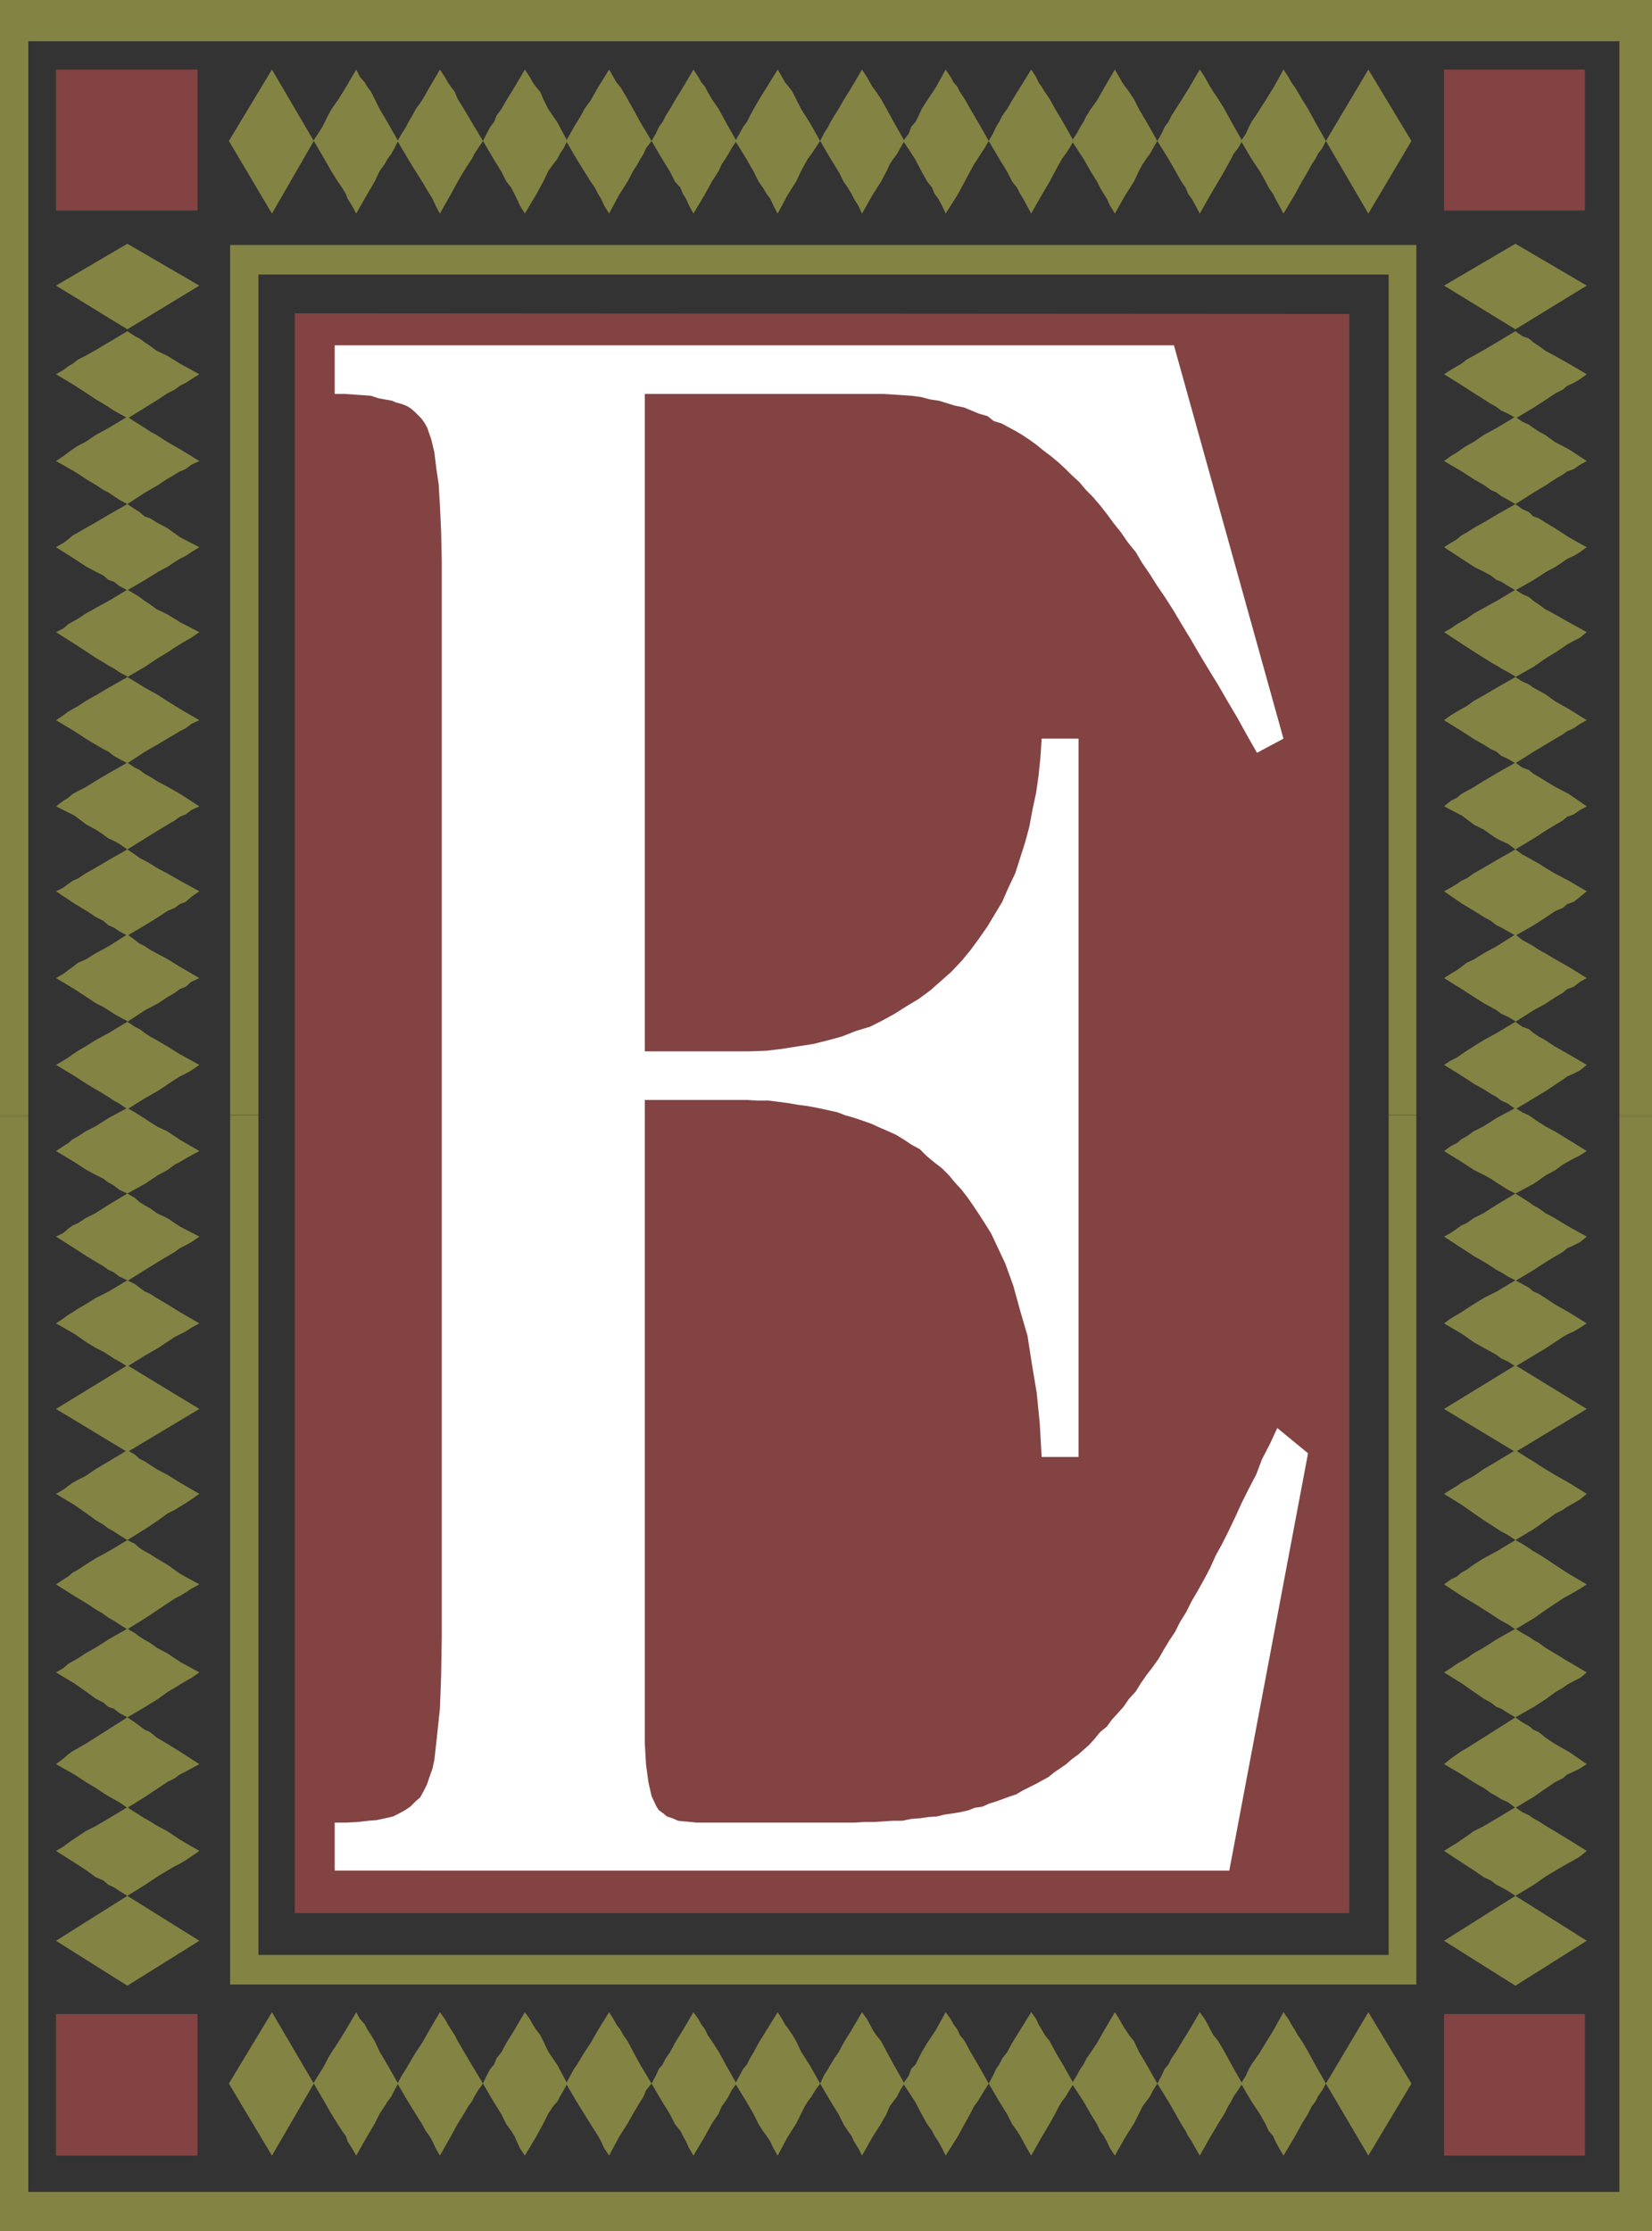<?xml version="1.0" encoding="UTF-8" standalone="no"?>
<svg
   version="1.0"
   width="114.787mm"
   height="154.984mm"
   id="svg82"
   sodipodi:docname="Earth E.wmf"
   xmlns:inkscape="http://www.inkscape.org/namespaces/inkscape"
   xmlns:sodipodi="http://sodipodi.sourceforge.net/DTD/sodipodi-0.dtd"
   xmlns="http://www.w3.org/2000/svg"
   xmlns:svg="http://www.w3.org/2000/svg">
  <rect width="100%" height="100%" fill="#333333" stroke="none"/>
  <sodipodi:namedview
     id="namedview82"
     pagecolor="#ffffff"
     bordercolor="#000000"
     borderopacity="0.25"
     inkscape:showpageshadow="2"
     inkscape:pageopacity="0.0"
     inkscape:pagecheckerboard="0"
     inkscape:deskcolor="#d1d1d1"
     inkscape:document-units="mm" />
  <defs
     id="defs1">
    <pattern
       id="WMFhbasepattern"
       patternUnits="userSpaceOnUse"
       width="6"
       height="6"
       x="0"
       y="0" />
  </defs>
  <path
     style="fill:#834343;fill-opacity:1;fill-rule:evenodd;stroke:none"
     d="M 77.397,82.25 354.344,82.411 V 502.225 H 77.397 v -419.814 0 z"
     id="path1" />
  <path
     style="fill:#838344;fill-opacity:1;fill-rule:evenodd;stroke:none"
     d="M 0,292.803 V 0 h 433.841 v 292.803 h -8.564 V 10.827 H 7.433 V 292.803 Z"
     id="path2" />
  <path
     style="fill:#838344;fill-opacity:1;fill-rule:evenodd;stroke:none"
     d="m 0,293.126 v -0.323 h 7.433 v 0.323 z"
     id="path3" />
  <path
     style="fill:#838344;fill-opacity:1;fill-rule:evenodd;stroke:none"
     d="m 425.277,293.126 v -0.323 h 8.564 v 0.323 z"
     id="path4" />
  <path
     style="fill:#838344;fill-opacity:1;fill-rule:evenodd;stroke:none"
     d="M 0,293.126 V 585.768 H 433.841 V 293.126 h -8.564 V 575.426 H 7.433 V 293.126 Z"
     id="path5" />
  <path
     style="fill:#838344;fill-opacity:1;fill-rule:evenodd;stroke:none"
     d="M 60.431,292.642 V 64.313 H 371.956 V 292.642 h -7.271 V 72.07 H 67.863 V 292.642 h -7.433 z"
     id="path6" />
  <path
     style="fill:#838344;fill-opacity:1;fill-rule:evenodd;stroke:none"
     d="m 60.431,292.803 v -0.162 h 7.433 v 0.162 h -7.433 z"
     id="path7" />
  <path
     style="fill:#838344;fill-opacity:1;fill-rule:evenodd;stroke:none"
     d="m 364.685,292.803 v -0.162 h 7.271 v 0.162 z"
     id="path8" />
  <path
     style="fill:#838344;fill-opacity:1;fill-rule:evenodd;stroke:none"
     d="M 60.431,292.803 V 520.97 H 371.956 V 292.803 h -7.271 V 513.213 H 67.863 V 292.803 h -7.433 z"
     id="path9" />
  <path
     style="fill:#ffffff;fill-opacity:1;fill-rule:evenodd;stroke:none"
     d="m 116.014,156.743 v -9.049 l -0.162,-8.08 -0.323,-6.948 -0.323,-5.494 -0.646,-4.363 -0.485,-4.04 -0.808,-3.393 -1.131,-3.232 -0.646,-1.131 -0.808,-1.131 -1.131,-1.131 -0.646,-0.646 -1.131,-0.97 -1.131,-0.646 -1.293,-0.485 -1.293,-0.323 -1.131,-0.485 -1.777,-0.323 -1.777,-0.323 -1.939,-0.646 -2.101,-0.162 -2.424,-0.162 -2.424,-0.162 H 87.899 V 90.653 H 308.294 l 28.761,103.257 -6.948,3.717 -2.585,-4.525 -2.585,-4.686 -2.585,-4.363 -2.424,-4.201 -2.585,-4.201 -2.424,-4.04 -2.262,-3.878 -2.262,-3.717 -2.101,-3.555 -2.262,-3.555 -2.101,-3.07 -1.939,-3.07 -2.101,-3.07 -1.616,-2.747 -2.101,-2.585 -1.777,-2.585 -1.939,-2.424 -1.777,-2.424 -1.777,-2.262 -1.939,-2.262 -1.777,-1.778 -1.777,-2.101 -1.939,-1.778 -1.616,-1.616 -1.939,-1.778 -1.939,-1.616 -1.939,-1.454 -1.777,-1.454 -1.777,-1.293 -1.939,-1.293 -1.616,-0.97 -2.101,-1.131 -1.777,-0.97 -2.101,-0.646 -1.616,-1.293 -2.262,-0.646 -1.939,-0.808 -1.939,-0.808 -2.424,-0.485 -2.101,-0.646 -2.101,-0.646 -2.262,-0.323 -2.424,-0.646 -2.424,-0.323 -2.262,-0.162 -2.585,-0.162 -2.585,-0.162 H 229.766 169.335 v 172.579 h 23.106 4.524 l 4.363,-0.162 4.039,-0.485 4.039,-0.646 4.201,-0.646 3.878,-0.97 3.555,-0.97 3.716,-1.454 3.716,-1.131 3.232,-1.616 3.232,-1.778 3.07,-1.939 3.232,-1.939 3.07,-2.262 2.747,-2.424 2.747,-2.424 2.747,-2.909 2.262,-2.747 2.262,-3.07 2.262,-3.232 1.939,-3.232 1.939,-3.232 1.616,-3.717 1.777,-3.717 1.293,-4.04 1.293,-4.04 1.131,-4.201 0.808,-4.363 0.969,-4.525 0.646,-4.525 0.485,-4.686 0.323,-5.009 h 9.695 v 188.577 h -9.695 l -0.485,-8.726 -0.808,-8.08 -1.293,-7.756 -1.131,-7.272 -1.939,-6.625 -1.777,-6.464 -2.101,-5.817 -2.585,-5.494 -1.131,-2.424 -1.616,-2.585 -1.454,-2.262 -1.616,-2.424 -1.454,-2.101 -1.616,-2.101 -1.777,-1.939 -1.616,-1.939 -1.777,-1.778 -2.101,-1.616 -1.939,-1.616 -1.777,-1.778 -2.101,-1.131 -1.939,-1.293 -2.101,-1.293 -2.101,-0.97 -2.262,-0.97 -2.101,-0.97 -2.262,-0.808 -2.424,-0.808 -2.262,-0.646 -2.101,-0.808 -2.908,-0.646 -2.262,-0.485 -2.585,-0.485 -2.424,-0.323 -2.908,-0.485 -2.424,-0.323 -2.585,-0.323 h -2.908 l -2.747,-0.162 h -2.747 -24.075 v 168.863 l 0.323,5.656 0.646,4.686 0.808,3.555 1.293,2.747 0.646,0.97 1.131,0.808 0.969,0.808 1.454,0.485 1.454,0.646 1.454,0.162 1.939,0.162 1.454,0.162 h 39.102 2.585 l 2.424,-0.162 h 2.747 l 2.262,-0.162 2.585,-0.162 h 2.424 l 2.262,-0.485 2.262,-0.162 2.262,-0.323 2.262,-0.162 1.939,-0.485 2.262,-0.323 1.939,-0.323 2.101,-0.485 1.616,-0.646 2.101,-0.323 1.777,-0.808 1.616,-0.485 1.777,-0.646 1.777,-0.646 1.939,-0.646 1.616,-0.97 1.616,-0.808 1.939,-0.97 1.454,-0.808 1.777,-0.97 1.616,-1.293 1.454,-0.97 1.616,-1.131 1.454,-1.293 1.777,-1.293 1.454,-1.293 1.293,-1.131 1.454,-1.616 1.454,-1.778 1.777,-1.454 1.293,-1.778 1.616,-1.778 1.454,-1.616 1.454,-2.101 1.777,-1.939 1.293,-2.101 1.454,-2.101 1.616,-2.101 1.616,-2.262 1.293,-2.262 1.454,-2.424 1.616,-2.424 1.293,-2.585 1.616,-2.585 1.454,-2.909 1.616,-2.747 1.616,-2.909 1.616,-3.07 1.454,-3.232 1.777,-3.232 1.616,-3.232 1.777,-3.717 1.616,-3.555 1.939,-3.878 1.939,-3.717 1.454,-3.878 2.101,-4.04 1.939,-4.201 8.079,6.625 -20.682,109.559 H 87.899 V 478.471 h 3.07 l 3.07,-0.162 2.747,-0.323 2.101,-0.162 2.262,-0.485 2.101,-0.485 1.616,-0.808 1.454,-0.808 1.454,-0.97 1.293,-1.293 1.293,-1.131 0.969,-1.778 0.808,-1.616 0.646,-1.939 0.808,-2.262 0.485,-2.262 0.646,-5.817 0.808,-7.595 0.323,-8.726 0.162,-10.503 z"
     id="path10" />
  <path
     style="fill:#838344;fill-opacity:1;fill-rule:evenodd;stroke:none"
     d="M 60.108,37.004 71.418,18.26 82.406,37.004 71.418,56.072 60.108,37.004 Z"
     id="path11" />
  <path
     style="fill:#838344;fill-opacity:1;fill-rule:evenodd;stroke:none"
     d="m 82.244,37.004 1.293,-1.939 1.131,-1.778 0.646,-1.293 0.808,-1.616 0.969,-1.778 1.616,-2.262 2.101,-3.393 2.747,-4.686 0.969,1.939 1.293,1.454 0.646,1.131 0.969,1.293 0.969,1.939 1.293,2.585 2.101,3.555 2.747,4.848 -0.969,1.939 -0.808,1.454 -0.969,1.293 -0.808,1.454 -1.293,1.778 -1.293,2.747 -2.101,3.555 -2.747,4.848 -1.131,-2.101 -1.131,-1.778 -0.485,-1.293 -0.969,-1.616 -1.131,-1.616 -1.616,-2.585 -1.939,-3.393 -2.747,-4.686 v 0 z"
     id="path12" />
  <path
     style="fill:#838344;fill-opacity:1;fill-rule:evenodd;stroke:none"
     d="m 104.38,37.004 1.131,-1.939 1.131,-1.778 0.646,-1.293 0.969,-1.616 0.969,-1.778 1.616,-2.262 1.939,-3.393 2.747,-4.686 1.293,1.939 0.808,1.454 0.808,1.131 0.969,1.293 0.808,1.939 1.616,2.585 2.101,3.555 2.908,4.848 -1.293,1.939 -0.969,1.454 -0.646,1.293 -0.969,1.454 -1.131,1.778 -1.616,2.747 -1.939,3.555 -2.747,4.848 -1.131,-2.101 -0.808,-1.778 -0.808,-1.293 -0.969,-1.616 -0.969,-1.616 -1.616,-2.585 -2.101,-3.393 -2.747,-4.686 z"
     id="path13" />
  <path
     style="fill:#838344;fill-opacity:1;fill-rule:evenodd;stroke:none"
     d="m 126.84,37.004 0.969,-1.939 0.969,-1.778 0.969,-1.293 0.646,-1.616 1.293,-1.778 1.293,-2.262 2.101,-3.393 2.747,-4.686 1.293,1.939 0.808,1.454 0.808,1.131 1.131,1.293 0.808,1.939 1.293,2.585 2.424,3.555 2.585,4.848 -0.969,1.939 -0.969,1.454 -0.646,1.293 -1.131,1.454 -1.293,1.778 -1.293,2.747 -1.939,3.555 -2.908,4.848 -1.293,-2.101 -0.808,-1.778 -0.646,-1.293 -0.808,-1.616 -1.293,-1.616 -1.293,-2.585 -2.101,-3.393 z"
     id="path14" />
  <path
     style="fill:#838344;fill-opacity:1;fill-rule:evenodd;stroke:none"
     d="m 148.653,37.004 1.131,-1.939 0.969,-1.778 0.808,-1.293 0.969,-1.616 0.969,-1.778 1.616,-2.262 1.939,-3.393 2.908,-4.686 1.131,1.939 0.808,1.454 0.969,1.131 0.808,1.293 1.131,1.939 1.454,2.585 1.939,3.555 2.908,4.848 -1.454,1.939 -0.646,1.454 -0.808,1.293 -0.808,1.454 -1.131,1.778 -1.454,2.747 -2.262,3.555 -2.585,4.848 -1.293,-2.101 -0.808,-1.778 -0.808,-1.293 -0.808,-1.616 -1.131,-1.616 -1.616,-2.585 -2.101,-3.393 -2.747,-4.686 z"
     id="path15" />
  <path
     style="fill:#838344;fill-opacity:1;fill-rule:evenodd;stroke:none"
     d="m 171.113,37.004 1.131,-1.939 0.808,-1.778 0.969,-1.293 0.808,-1.616 1.131,-1.778 1.293,-2.262 2.101,-3.393 2.747,-4.686 1.293,1.939 0.808,1.454 0.969,1.131 0.646,1.293 1.131,1.939 1.777,2.585 1.939,3.555 2.747,4.848 -1.293,1.939 -0.808,1.454 -0.808,1.293 -0.969,1.454 -0.808,1.778 -1.777,2.747 -1.939,3.555 -2.908,4.848 -1.131,-2.101 -0.808,-1.778 -0.808,-1.293 -0.646,-1.616 -1.454,-1.616 -1.293,-2.585 -2.101,-3.393 z"
     id="path16" />
  <path
     style="fill:#838344;fill-opacity:1;fill-rule:evenodd;stroke:none"
     d="m 193.087,37.004 1.131,-1.939 0.969,-1.778 0.969,-1.293 0.808,-1.616 0.969,-1.778 1.293,-2.262 2.101,-3.393 2.908,-4.686 1.131,1.939 0.808,1.454 0.969,1.131 0.969,1.293 0.969,1.939 1.293,2.585 2.262,3.555 2.747,4.848 -1.293,1.939 -0.969,1.454 -0.969,1.293 -0.808,1.454 -0.969,1.778 -1.293,2.747 -2.262,3.555 -2.585,4.848 -1.131,-2.101 -0.808,-1.778 -0.969,-1.293 -0.969,-1.616 -1.131,-1.616 -1.293,-2.585 -1.939,-3.393 z"
     id="path17" />
  <path
     style="fill:#838344;fill-opacity:1;fill-rule:evenodd;stroke:none"
     d="m 215.385,37.004 0.969,-1.939 1.131,-1.778 0.646,-1.293 0.969,-1.616 1.131,-1.778 1.293,-2.262 2.101,-3.393 2.747,-4.686 1.293,1.939 0.808,1.454 0.646,1.131 0.969,1.293 1.293,1.939 1.454,2.585 1.939,3.555 2.747,4.848 -1.131,1.939 -0.808,1.454 -0.969,1.293 -0.969,1.454 -0.808,1.778 -1.454,2.747 -2.262,3.555 -2.747,4.848 -0.969,-2.101 -1.131,-1.778 -0.646,-1.293 -0.969,-1.616 -1.131,-1.616 -1.293,-2.585 -2.101,-3.393 z"
     id="path18" />
  <path
     style="fill:#838344;fill-opacity:1;fill-rule:evenodd;stroke:none"
     d="m 237.199,37.004 1.454,-1.939 0.646,-1.778 1.131,-1.293 0.808,-1.616 0.808,-1.778 1.454,-2.262 2.262,-3.393 2.585,-4.686 1.293,1.939 0.808,1.454 0.969,1.131 0.646,1.293 1.293,1.939 1.454,2.585 2.101,3.555 2.747,4.848 -1.131,1.939 -0.969,1.454 -0.808,1.293 -0.969,1.454 -0.969,1.778 -1.454,2.747 -1.939,3.555 -3.07,4.848 -0.969,-2.101 -0.969,-1.778 -0.969,-1.293 -0.646,-1.616 -1.293,-1.616 -1.454,-2.585 -1.777,-3.393 z"
     id="path19" />
  <path
     style="fill:#838344;fill-opacity:1;fill-rule:evenodd;stroke:none"
     d="m 259.658,37.004 1.131,-1.939 0.808,-1.778 0.808,-1.293 0.808,-1.616 1.293,-1.778 1.293,-2.262 2.101,-3.393 2.908,-4.686 1.293,1.939 0.646,1.454 0.808,1.131 0.808,1.293 1.293,1.939 1.454,2.585 2.101,3.555 2.747,4.848 -1.131,1.939 -0.969,1.454 -0.969,1.293 -0.808,1.454 -0.969,1.778 -1.454,2.747 -2.101,3.555 -2.747,4.848 -1.131,-2.101 -0.969,-1.778 -0.808,-1.293 -0.808,-1.616 -1.293,-1.616 -1.293,-2.585 -2.101,-3.393 z"
     id="path20" />
  <path
     style="fill:#838344;fill-opacity:1;fill-rule:evenodd;stroke:none"
     d="m 281.471,37.004 1.293,-1.939 0.969,-1.778 0.808,-1.293 0.808,-1.616 1.131,-1.778 1.616,-2.262 1.939,-3.393 2.747,-4.686 1.131,1.939 0.808,1.454 0.808,1.131 0.969,1.293 1.293,1.939 1.293,2.585 2.101,3.555 2.747,4.848 -1.131,1.939 -0.808,1.454 -0.969,1.293 -0.969,1.454 -0.969,1.778 -1.293,2.747 -2.262,3.555 -2.747,4.848 -1.293,-2.101 -0.808,-1.778 -0.808,-1.293 -0.969,-1.616 -0.808,-1.616 -1.616,-2.585 -1.939,-3.393 z"
     id="path21" />
  <path
     style="fill:#838344;fill-opacity:1;fill-rule:evenodd;stroke:none"
     d="m 303.931,37.004 1.131,-1.939 0.808,-1.778 0.969,-1.293 0.808,-1.616 1.131,-1.778 1.454,-2.262 2.101,-3.393 2.747,-4.686 1.293,1.939 0.808,1.454 0.646,1.131 0.808,1.293 1.293,1.939 1.616,2.585 1.939,3.555 2.747,4.848 -1.131,1.939 -1.131,1.454 -0.646,1.293 -0.808,1.454 -0.969,1.778 -1.616,2.747 -2.101,3.555 -2.747,4.848 -1.131,-2.101 -0.969,-1.778 -0.969,-1.293 -0.646,-1.616 -1.131,-1.616 -1.454,-2.585 -1.939,-3.393 z"
     id="path22" />
  <path
     style="fill:#838344;fill-opacity:1;fill-rule:evenodd;stroke:none"
     d="m 325.906,37.004 1.293,-1.939 0.808,-1.778 0.646,-1.293 1.131,-1.616 1.131,-1.778 1.454,-2.262 2.101,-3.393 2.585,-4.686 1.293,1.939 0.808,1.454 0.808,1.131 0.808,1.293 1.131,1.939 1.616,2.585 1.939,3.555 2.747,4.848 -0.969,1.939 -1.131,1.454 -0.646,1.293 -0.969,1.454 -0.969,1.778 -1.616,2.747 -1.939,3.555 -2.908,4.848 -1.131,-2.101 -0.969,-1.778 -0.646,-1.293 -1.131,-1.616 -0.808,-1.616 -1.454,-2.585 -2.262,-3.393 z"
     id="path23" />
  <path
     style="fill:#838344;fill-opacity:1;fill-rule:evenodd;stroke:none"
     d="m 348.204,37.004 11.149,-18.745 11.311,18.745 -11.311,19.068 z"
     id="path24" />
  <path
     style="fill:#838344;fill-opacity:1;fill-rule:evenodd;stroke:none"
     d="M 60.108,546.986 71.418,528.241 82.406,546.986 71.418,565.892 60.108,546.986 Z"
     id="path25" />
  <path
     style="fill:#838344;fill-opacity:1;fill-rule:evenodd;stroke:none"
     d="m 82.244,546.986 1.293,-2.101 1.131,-1.778 0.646,-1.131 0.808,-1.616 0.969,-1.616 1.616,-2.424 2.101,-3.393 2.747,-4.686 0.969,1.778 1.293,1.454 0.646,1.293 0.969,1.454 0.969,1.616 1.293,2.747 2.101,3.555 2.747,4.848 -0.969,1.778 -0.808,1.616 -0.969,1.293 -0.808,1.293 -1.293,1.939 -1.293,2.585 -2.101,3.555 -2.747,4.848 -1.131,-1.939 -1.131,-1.778 -0.485,-1.454 -0.969,-1.293 -1.131,-1.778 -1.616,-2.585 -1.939,-3.393 -2.747,-4.686 v 0 z"
     id="path26" />
  <path
     style="fill:#838344;fill-opacity:1;fill-rule:evenodd;stroke:none"
     d="m 104.38,546.986 1.131,-2.101 1.131,-1.778 0.646,-1.131 0.969,-1.616 0.969,-1.616 1.616,-2.424 1.939,-3.393 2.747,-4.686 1.293,1.778 0.808,1.454 0.808,1.293 0.969,1.454 0.808,1.616 1.616,2.747 2.101,3.555 2.908,4.848 -1.293,1.778 -0.969,1.616 -0.646,1.293 -0.969,1.293 -1.131,1.939 -1.616,2.585 -1.939,3.555 -2.747,4.848 -1.131,-1.939 -0.808,-1.778 -0.808,-1.454 -0.969,-1.293 -0.969,-1.778 -1.616,-2.585 -2.101,-3.393 -2.747,-4.686 z"
     id="path27" />
  <path
     style="fill:#838344;fill-opacity:1;fill-rule:evenodd;stroke:none"
     d="m 126.84,546.986 0.969,-2.101 0.969,-1.778 0.969,-1.131 0.646,-1.616 1.293,-1.616 1.293,-2.424 2.101,-3.393 2.747,-4.686 1.293,1.778 0.808,1.454 0.808,1.293 1.131,1.454 0.808,1.616 1.293,2.747 2.424,3.555 2.585,4.848 -0.969,1.778 -0.969,1.616 -0.646,1.293 -1.131,1.293 -1.293,1.939 -1.293,2.585 -1.939,3.555 -2.908,4.848 -1.293,-1.939 -0.808,-1.778 -0.646,-1.454 -0.808,-1.293 -1.293,-1.778 -1.293,-2.585 -2.101,-3.393 z"
     id="path28" />
  <path
     style="fill:#838344;fill-opacity:1;fill-rule:evenodd;stroke:none"
     d="m 148.653,546.986 1.131,-2.101 0.969,-1.778 0.808,-1.131 0.969,-1.616 0.969,-1.616 1.616,-2.424 1.939,-3.393 2.908,-4.686 1.131,1.778 0.808,1.454 0.969,1.293 0.808,1.454 1.131,1.616 1.454,2.747 1.939,3.555 2.908,4.848 -1.454,1.778 -0.646,1.616 -0.808,1.293 -0.808,1.293 -1.131,1.939 -1.454,2.585 -2.262,3.555 -2.585,4.848 -1.293,-1.939 -0.808,-1.778 -0.808,-1.454 -0.808,-1.293 -1.131,-1.778 -1.616,-2.585 -2.101,-3.393 -2.747,-4.686 z"
     id="path29" />
  <path
     style="fill:#838344;fill-opacity:1;fill-rule:evenodd;stroke:none"
     d="m 171.113,546.986 1.131,-2.101 0.808,-1.778 0.969,-1.131 0.808,-1.616 1.131,-1.616 1.293,-2.424 2.101,-3.393 2.747,-4.686 1.293,1.778 0.808,1.454 0.969,1.293 0.646,1.454 1.131,1.616 1.777,2.747 1.939,3.555 2.747,4.848 -1.293,1.778 -0.808,1.616 -0.808,1.293 -0.969,1.293 -0.808,1.939 -1.777,2.585 -1.939,3.555 -2.908,4.848 -1.131,-1.939 -0.808,-1.778 -0.808,-1.454 -0.646,-1.293 -1.454,-1.778 -1.293,-2.585 -2.101,-3.393 z"
     id="path30" />
  <path
     style="fill:#838344;fill-opacity:1;fill-rule:evenodd;stroke:none"
     d="m 193.087,546.986 1.131,-2.101 0.969,-1.778 0.969,-1.131 0.808,-1.616 0.969,-1.616 1.293,-2.424 2.101,-3.393 2.908,-4.686 1.131,1.778 0.808,1.454 0.969,1.293 0.969,1.454 0.969,1.616 1.293,2.747 2.262,3.555 2.747,4.848 -1.293,1.778 -0.969,1.616 -0.969,1.293 -0.808,1.293 -0.969,1.939 -1.293,2.585 -2.262,3.555 -2.585,4.848 -1.131,-1.939 -0.808,-1.778 -0.969,-1.454 -0.969,-1.293 -1.131,-1.778 -1.293,-2.585 -1.939,-3.393 z"
     id="path31" />
  <path
     style="fill:#838344;fill-opacity:1;fill-rule:evenodd;stroke:none"
     d="m 215.385,546.986 0.969,-2.101 1.131,-1.778 0.646,-1.131 0.969,-1.616 1.131,-1.616 1.293,-2.424 2.101,-3.393 2.747,-4.686 1.293,1.778 0.808,1.454 0.646,1.293 0.969,1.454 1.293,1.616 1.454,2.747 1.939,3.555 2.747,4.848 -1.131,1.778 -0.808,1.616 -0.969,1.293 -0.969,1.293 -0.808,1.939 -1.454,2.585 -2.262,3.555 -2.747,4.848 -0.969,-1.939 -1.131,-1.778 -0.646,-1.454 -0.969,-1.293 -1.131,-1.778 -1.293,-2.585 -2.101,-3.393 z"
     id="path32" />
  <path
     style="fill:#838344;fill-opacity:1;fill-rule:evenodd;stroke:none"
     d="m 237.199,546.986 1.454,-2.101 0.646,-1.778 1.131,-1.131 0.808,-1.616 0.808,-1.616 1.454,-2.424 2.262,-3.393 2.585,-4.686 1.293,1.778 0.808,1.454 0.969,1.293 0.646,1.454 1.293,1.616 1.454,2.747 2.101,3.555 2.747,4.848 -1.131,1.778 -0.969,1.616 -0.808,1.293 -0.969,1.293 -0.969,1.939 -1.454,2.585 -1.939,3.555 -3.07,4.848 -0.969,-1.939 -0.969,-1.778 -0.969,-1.454 -0.646,-1.293 -1.293,-1.778 -1.454,-2.585 -1.777,-3.393 z"
     id="path33" />
  <path
     style="fill:#838344;fill-opacity:1;fill-rule:evenodd;stroke:none"
     d="m 259.658,546.986 1.131,-2.101 0.808,-1.778 0.808,-1.131 0.808,-1.616 1.293,-1.616 1.293,-2.424 2.101,-3.393 2.908,-4.686 1.293,1.778 0.646,1.454 0.808,1.293 0.808,1.454 1.293,1.616 1.454,2.747 2.101,3.555 2.747,4.848 -1.131,1.778 -0.969,1.616 -0.969,1.293 -0.808,1.293 -0.969,1.939 -1.454,2.585 -2.101,3.555 -2.747,4.848 -1.131,-1.939 -0.969,-1.778 -0.808,-1.454 -0.808,-1.293 -1.293,-1.778 -1.293,-2.585 -2.101,-3.393 z"
     id="path34" />
  <path
     style="fill:#838344;fill-opacity:1;fill-rule:evenodd;stroke:none"
     d="m 281.471,546.986 1.293,-2.101 0.969,-1.778 0.808,-1.131 0.808,-1.616 1.131,-1.616 1.616,-2.424 1.939,-3.393 2.747,-4.686 1.131,1.778 0.808,1.454 0.808,1.293 0.969,1.454 1.293,1.616 1.293,2.747 2.101,3.555 2.747,4.848 -1.131,1.778 -0.808,1.616 -0.969,1.293 -0.969,1.293 -0.969,1.939 -1.293,2.585 -2.262,3.555 -2.747,4.848 -1.293,-1.939 -0.808,-1.778 -0.808,-1.454 -0.969,-1.293 -0.808,-1.778 -1.616,-2.585 -1.939,-3.393 z"
     id="path35" />
  <path
     style="fill:#838344;fill-opacity:1;fill-rule:evenodd;stroke:none"
     d="m 303.931,546.986 1.131,-2.101 0.808,-1.778 0.969,-1.131 0.808,-1.616 1.131,-1.616 1.454,-2.424 2.101,-3.393 2.747,-4.686 1.293,1.778 0.808,1.454 0.646,1.293 0.808,1.454 1.293,1.616 1.616,2.747 1.939,3.555 2.747,4.848 -1.131,1.778 -1.131,1.616 -0.646,1.293 -0.808,1.293 -0.969,1.939 -1.616,2.585 -2.101,3.555 -2.747,4.848 -1.131,-1.939 -0.969,-1.778 -0.969,-1.454 -0.646,-1.293 -1.131,-1.778 -1.454,-2.585 -1.939,-3.393 z"
     id="path36" />
  <path
     style="fill:#838344;fill-opacity:1;fill-rule:evenodd;stroke:none"
     d="m 325.906,546.986 1.293,-2.101 0.808,-1.778 0.646,-1.131 1.131,-1.616 1.131,-1.616 1.454,-2.424 2.101,-3.393 2.585,-4.686 1.293,1.778 0.808,1.454 0.808,1.293 0.808,1.454 1.131,1.616 1.616,2.747 1.939,3.555 2.747,4.848 -0.969,1.778 -1.131,1.616 -0.646,1.293 -0.969,1.293 -0.969,1.939 -1.616,2.585 -1.939,3.555 -2.908,4.848 -1.131,-1.939 -0.969,-1.778 -0.646,-1.454 -1.131,-1.293 -0.808,-1.778 -1.454,-2.585 -2.262,-3.393 z"
     id="path37" />
  <path
     style="fill:#838344;fill-opacity:1;fill-rule:evenodd;stroke:none"
     d="m 348.204,546.986 11.149,-18.745 11.311,18.745 -11.311,18.906 z"
     id="path38" />
  <path
     style="fill:#838344;fill-opacity:1;fill-rule:evenodd;stroke:none"
     d="M 33.447,521.293 14.704,509.497 33.447,497.701 52.352,509.497 Z"
     id="path39" />
  <path
     style="fill:#838344;fill-opacity:1;fill-rule:evenodd;stroke:none"
     d="m 33.447,497.701 -2.101,-1.293 -1.454,-0.97 -1.454,-0.646 -1.293,-1.131 -1.939,-0.808 -2.424,-1.778 -3.232,-2.101 -4.847,-3.07 1.939,-1.131 1.293,-0.97 1.131,-0.808 1.454,-0.97 1.939,-1.293 2.585,-1.293 3.555,-2.101 4.847,-2.909 1.939,1.293 1.293,0.808 1.293,0.808 1.454,0.808 1.777,1.131 2.747,1.454 3.393,2.262 5.009,2.909 -2.101,1.454 -1.454,0.97 -1.616,0.97 -1.293,0.646 -1.939,1.131 -2.424,1.454 -3.393,2.262 -4.686,2.909 z"
     id="path40" />
  <path
     style="fill:#838344;fill-opacity:1;fill-rule:evenodd;stroke:none"
     d="m 33.447,474.593 -2.101,-1.454 -1.454,-0.808 -1.454,-0.808 -1.293,-0.808 -1.939,-1.293 -2.424,-1.454 -3.232,-2.101 -4.847,-2.747 1.939,-1.454 1.293,-1.131 1.131,-0.808 1.454,-0.808 1.939,-1.131 2.585,-1.616 3.555,-2.262 4.847,-3.07 1.939,1.293 1.293,0.97 1.293,0.97 1.454,0.646 1.777,1.454 2.747,1.616 3.393,2.101 5.009,3.232 -2.101,1.131 -1.454,0.808 -1.616,0.808 -1.293,0.97 -1.939,0.97 -2.424,1.616 -3.393,2.262 z"
     id="path41" />
  <path
     style="fill:#838344;fill-opacity:1;fill-rule:evenodd;stroke:none"
     d="m 33.447,450.839 -2.101,-1.131 -1.454,-1.131 -1.454,-0.485 -1.293,-1.131 -1.939,-0.97 -2.424,-1.778 -3.232,-2.262 -4.847,-2.909 1.939,-1.131 1.293,-1.131 1.131,-0.646 1.454,-0.808 1.939,-1.293 2.585,-1.454 3.555,-2.262 4.847,-2.747 1.939,1.131 1.293,0.97 1.293,0.808 1.454,0.808 1.777,1.293 2.747,1.454 3.393,2.262 5.009,2.747 -2.101,1.454 -1.454,0.808 -1.616,0.97 -1.293,0.808 -1.939,1.131 -2.424,1.778 -3.393,2.101 z"
     id="path42" />
  <path
     style="fill:#838344;fill-opacity:1;fill-rule:evenodd;stroke:none"
     d="m 33.447,427.732 -2.101,-1.293 -1.454,-0.97 -1.454,-0.808 -1.293,-0.97 -1.939,-1.131 -2.424,-1.616 -3.232,-1.939 -4.847,-3.07 1.939,-1.293 1.293,-0.808 1.131,-0.97 1.454,-0.808 1.939,-1.293 2.585,-1.616 3.555,-1.939 4.847,-2.909 1.939,0.97 1.293,1.131 1.293,0.808 1.454,0.808 1.777,1.131 2.747,1.616 3.393,2.424 5.009,2.747 -2.101,1.131 -1.454,0.97 -1.616,0.97 -1.293,0.646 -1.939,1.293 -2.424,1.616 -3.393,2.262 -4.686,2.909 z"
     id="path43" />
  <path
     style="fill:#838344;fill-opacity:1;fill-rule:evenodd;stroke:none"
     d="m 33.447,404.301 -2.101,-1.293 -1.454,-0.97 -1.454,-0.808 -1.293,-0.97 -1.939,-1.131 -2.424,-1.778 -3.232,-2.262 -4.847,-2.909 1.939,-1.131 1.293,-0.97 1.131,-0.808 1.454,-0.808 1.939,-0.97 2.585,-1.778 3.555,-2.101 4.847,-2.909 1.939,1.131 1.293,1.131 1.293,0.646 1.454,0.97 1.777,1.131 2.747,1.454 3.393,2.101 5.009,2.909 -2.101,1.454 -1.454,0.97 -1.616,0.97 -1.293,0.808 -1.939,0.97 -2.424,1.778 -3.393,2.262 -4.686,2.909 z"
     id="path44" />
  <path
     style="fill:#838344;fill-opacity:1;fill-rule:evenodd;stroke:none"
     d="m 397.97,521.293 -18.743,-11.796 18.743,-11.796 18.743,11.796 z"
     id="path45" />
  <path
     style="fill:#838344;fill-opacity:1;fill-rule:evenodd;stroke:none"
     d="m 397.97,497.701 -1.939,-1.293 -1.777,-0.97 -1.293,-0.646 -1.454,-1.131 -1.777,-0.808 -2.585,-1.778 -3.232,-2.101 -4.686,-3.07 1.777,-1.131 1.616,-0.97 1.131,-0.808 1.454,-0.97 1.777,-1.293 2.585,-1.293 3.555,-2.101 4.847,-2.909 1.777,1.293 1.777,0.808 1.131,0.808 1.454,0.808 1.777,1.131 2.424,1.454 3.716,2.262 4.686,2.909 -1.777,1.454 -1.616,0.97 -1.777,0.97 -1.131,0.646 -1.939,1.131 -2.424,1.454 -3.232,2.262 -4.847,2.909 z"
     id="path46" />
  <path
     style="fill:#838344;fill-opacity:1;fill-rule:evenodd;stroke:none"
     d="m 397.97,474.593 -1.939,-1.454 -1.777,-0.808 -1.293,-0.808 -1.454,-0.808 -1.777,-1.293 -2.585,-1.454 -3.232,-2.101 -4.686,-2.747 1.777,-1.454 1.616,-1.131 1.131,-0.808 1.454,-0.808 1.777,-1.131 2.585,-1.616 3.555,-2.262 4.847,-3.07 1.777,1.293 1.777,0.97 1.131,0.97 1.454,0.646 1.777,1.454 2.424,1.616 3.716,2.101 4.686,3.232 -1.777,1.131 -1.616,0.808 -1.777,0.808 -1.131,0.97 -1.939,0.97 -2.424,1.616 -3.232,2.262 z"
     id="path47" />
  <path
     style="fill:#838344;fill-opacity:1;fill-rule:evenodd;stroke:none"
     d="m 397.97,450.839 -1.939,-1.131 -1.777,-1.131 -1.293,-0.485 -1.454,-1.131 -1.777,-0.97 -2.585,-1.778 -3.232,-2.262 -4.686,-2.909 1.777,-1.131 1.616,-1.131 1.131,-0.646 1.454,-0.808 1.777,-1.293 2.585,-1.454 3.555,-2.262 4.847,-2.747 1.777,1.131 1.777,0.97 1.131,0.808 1.454,0.808 1.777,1.293 2.424,1.454 3.716,2.262 4.686,2.747 -1.777,1.454 -1.616,0.808 -1.777,0.97 -1.131,0.808 -1.939,1.131 -2.424,1.778 -3.232,2.101 z"
     id="path48" />
  <path
     style="fill:#838344;fill-opacity:1;fill-rule:evenodd;stroke:none"
     d="m 397.97,427.732 -1.939,-1.293 -1.777,-0.97 -1.293,-0.808 -1.454,-0.97 -1.777,-1.131 -2.585,-1.616 -3.232,-1.939 -4.686,-3.07 1.777,-1.293 1.616,-0.808 1.131,-0.97 1.454,-0.808 1.777,-1.293 2.585,-1.616 3.555,-1.939 4.847,-2.909 1.777,0.97 1.777,1.131 1.131,0.808 1.454,0.808 1.777,1.131 2.424,1.616 3.716,2.424 4.686,2.747 -1.777,1.131 -1.616,0.97 -1.777,0.97 -1.131,0.646 -1.939,1.293 -2.424,1.616 -3.232,2.262 -4.847,2.909 z"
     id="path49" />
  <path
     style="fill:#838344;fill-opacity:1;fill-rule:evenodd;stroke:none"
     d="m 397.97,404.301 -1.939,-1.293 -1.777,-0.97 -1.293,-0.808 -1.454,-0.97 -1.777,-1.131 -2.585,-1.778 -3.232,-2.262 -4.686,-2.909 1.777,-1.131 1.616,-0.97 1.131,-0.808 1.454,-0.808 1.777,-0.97 2.585,-1.778 3.555,-2.101 4.847,-2.909 1.777,1.131 1.777,1.131 1.131,0.646 1.454,0.97 1.777,1.131 2.424,1.454 3.716,2.101 4.686,2.909 -1.777,1.454 -1.616,0.97 -1.777,0.97 -1.131,0.808 -1.939,0.97 -2.424,1.778 -3.232,2.262 -4.847,2.909 z"
     id="path50" />
  <path
     style="fill:#838344;fill-opacity:1;fill-rule:evenodd;stroke:none"
     d="M 33.447,381.193 14.704,369.882 33.447,358.409 52.352,369.882 Z"
     id="path51" />
  <path
     style="fill:#838344;fill-opacity:1;fill-rule:evenodd;stroke:none"
     d="m 33.447,358.732 -2.101,-1.293 -1.454,-0.808 -1.454,-0.97 -1.293,-0.808 -1.939,-0.97 -2.424,-1.454 -3.232,-2.262 -4.847,-2.747 1.939,-1.293 1.293,-0.97 1.131,-0.646 1.454,-0.97 1.939,-1.131 2.585,-1.616 3.555,-1.778 4.847,-2.909 1.939,0.97 1.293,0.97 1.293,0.97 1.454,0.646 1.777,1.131 2.747,1.616 3.393,2.101 5.009,2.909 -2.101,1.131 -1.454,0.97 -1.616,0.808 -1.293,0.646 -1.939,1.293 -2.424,1.616 -3.393,1.939 z"
     id="path52" />
  <path
     style="fill:#838344;fill-opacity:1;fill-rule:evenodd;stroke:none"
     d="m 33.447,336.11 -2.101,-0.97 -1.454,-1.131 -1.454,-0.646 -1.293,-0.97 -1.939,-1.131 -2.424,-1.454 -3.232,-2.101 -4.847,-3.07 1.939,-0.97 1.293,-1.131 1.131,-0.808 1.454,-0.646 1.939,-1.293 2.585,-1.293 3.555,-2.262 4.847,-2.909 1.939,1.131 1.293,1.131 1.293,0.808 1.454,0.808 1.777,1.293 2.747,1.293 3.393,2.262 5.009,2.585 -2.101,1.454 -1.454,0.808 -1.616,0.808 -1.293,0.97 -1.939,1.131 -2.424,1.454 -3.393,2.101 -4.686,2.909 v 0 z"
     id="path53" />
  <path
     style="fill:#838344;fill-opacity:1;fill-rule:evenodd;stroke:none"
     d="m 33.447,313.325 -2.101,-0.97 -1.454,-1.131 -1.454,-0.808 -1.293,-0.97 -1.939,-0.97 -2.424,-1.293 -3.232,-2.101 -4.847,-2.909 1.939,-1.293 1.293,-0.808 1.131,-0.97 1.454,-0.808 1.939,-1.293 2.585,-1.293 3.555,-2.262 4.847,-2.585 1.939,1.131 1.293,0.808 1.293,0.808 1.454,0.97 1.777,1.131 2.747,1.293 3.393,2.262 5.009,2.909 -2.101,1.131 -1.454,0.808 -1.616,0.97 -1.293,0.646 -1.939,1.454 -2.424,1.293 -3.393,2.262 z"
     id="path54" />
  <path
     style="fill:#838344;fill-opacity:1;fill-rule:evenodd;stroke:none"
     d="m 33.447,291.187 -2.101,-1.454 -1.454,-0.808 -1.454,-0.97 -1.293,-0.808 -1.939,-1.131 -2.424,-1.454 -3.232,-2.101 -4.847,-2.909 1.939,-1.131 1.293,-0.808 1.131,-0.808 1.454,-0.97 1.939,-1.131 2.585,-1.616 3.555,-1.939 4.847,-2.909 1.939,1.293 1.293,0.646 1.293,0.97 1.454,0.97 1.777,0.97 2.747,1.616 3.393,2.101 5.009,2.747 -2.101,1.454 -1.454,0.808 -1.616,0.808 -1.293,0.808 -1.939,1.293 -2.424,1.616 -3.393,1.939 z"
     id="path55" />
  <path
     style="fill:#838344;fill-opacity:1;fill-rule:evenodd;stroke:none"
     d="m 33.447,268.08 -2.101,-1.131 -1.454,-0.808 -1.454,-0.97 -1.293,-0.808 -1.939,-0.97 -2.424,-1.616 -3.232,-2.101 -4.847,-2.909 1.939,-1.131 1.293,-0.97 1.131,-0.808 1.454,-1.131 1.939,-0.808 2.585,-1.616 3.555,-1.939 4.847,-3.07 1.939,1.454 1.293,0.97 1.293,0.646 1.454,0.97 1.777,0.97 2.747,1.454 3.393,2.101 5.009,2.909 -2.101,0.97 -1.454,1.293 -1.616,0.646 -1.293,0.97 -1.939,1.131 -2.424,1.616 -3.393,1.778 -4.686,3.07 v 0 z"
     id="path56" />
  <path
     style="fill:#838344;fill-opacity:1;fill-rule:evenodd;stroke:none"
     d="m 33.447,245.619 -2.101,-1.131 -1.454,-0.97 -1.454,-0.646 -1.293,-1.131 -1.939,-0.97 -2.424,-1.616 -3.232,-1.939 -4.847,-3.232 1.939,-0.97 1.293,-0.97 1.131,-0.808 1.454,-0.646 1.939,-1.293 2.585,-1.454 3.555,-2.101 4.847,-2.747 1.939,1.293 1.293,0.97 1.293,0.646 1.454,0.808 1.777,1.131 2.747,1.454 3.393,1.939 5.009,2.747 -2.101,1.454 -1.454,1.293 -1.616,0.646 -1.293,0.97 -1.939,0.808 -2.424,1.616 -3.393,2.101 z"
     id="path57" />
  <path
     style="fill:#838344;fill-opacity:1;fill-rule:evenodd;stroke:none"
     d="m 33.447,222.996 -2.101,-1.454 -1.454,-0.808 -1.454,-0.646 -1.293,-0.97 -1.939,-1.293 -2.424,-1.293 -3.232,-2.424 -4.847,-2.424 1.939,-1.454 1.293,-0.808 1.131,-0.97 1.454,-0.808 1.939,-0.97 2.585,-1.616 3.555,-2.101 4.847,-2.747 1.939,1.293 1.293,0.646 1.293,0.97 1.454,0.808 1.777,1.131 2.747,1.454 3.393,1.939 5.009,3.232 -2.101,0.97 -1.454,1.131 -1.616,0.646 -1.293,0.97 -1.939,1.131 -2.424,1.454 -3.393,2.101 z"
     id="path58" />
  <path
     style="fill:#838344;fill-opacity:1;fill-rule:evenodd;stroke:none"
     d="m 33.447,200.373 -2.101,-1.131 -1.454,-0.808 -1.454,-1.131 -1.293,-0.646 -1.939,-1.131 -2.424,-1.454 -3.232,-2.101 -4.847,-2.909 1.939,-1.293 1.293,-0.97 1.131,-0.646 1.454,-0.808 1.939,-1.293 2.585,-1.454 3.555,-2.101 4.847,-2.747 1.939,1.131 1.293,0.808 1.293,0.808 1.454,0.808 1.777,0.97 2.747,1.778 3.393,2.101 5.009,2.909 -2.101,0.97 -1.454,1.131 -1.616,0.808 -1.293,0.808 -1.939,1.131 -2.424,1.454 -3.393,1.939 z"
     id="path59" />
  <path
     style="fill:#838344;fill-opacity:1;fill-rule:evenodd;stroke:none"
     d="m 33.447,177.589 -2.101,-1.131 -1.454,-0.97 -1.454,-0.808 -1.293,-0.808 -1.939,-1.131 -2.424,-1.616 -3.232,-2.101 -4.847,-3.07 1.939,-0.97 1.293,-1.131 1.131,-0.646 1.454,-0.808 1.939,-1.293 2.585,-1.454 3.555,-1.939 4.847,-2.909 1.939,1.131 1.293,0.808 1.293,0.97 1.454,0.97 1.777,1.293 2.747,1.293 3.393,2.101 5.009,2.585 -2.101,1.454 -1.454,0.808 -1.616,0.97 -1.293,0.808 -1.939,1.293 -2.424,1.454 -3.393,2.262 -4.686,2.747 v 0 z"
     id="path60" />
  <path
     style="fill:#838344;fill-opacity:1;fill-rule:evenodd;stroke:none"
     d="m 33.447,154.966 -2.101,-1.131 -1.454,-1.131 -1.454,-0.485 -1.293,-1.131 -1.939,-0.97 -2.424,-1.293 -3.232,-2.101 -4.847,-3.07 1.939,-1.131 1.293,-0.97 1.131,-0.97 1.454,-0.808 1.939,-1.131 2.585,-1.454 3.555,-2.101 4.847,-2.747 1.939,1.293 1.293,0.808 1.293,1.131 1.454,0.485 1.777,1.131 2.747,1.454 3.393,2.424 5.009,2.585 -2.101,1.293 -1.454,0.97 -1.616,0.808 -1.293,0.808 -1.939,1.293 -2.424,1.293 -3.393,2.101 z"
     id="path61" />
  <path
     style="fill:#838344;fill-opacity:1;fill-rule:evenodd;stroke:none"
     d="m 33.447,132.343 -2.101,-1.131 -1.454,-0.97 -1.454,-0.97 -1.293,-0.646 -1.939,-1.293 -2.424,-1.454 -3.232,-2.101 -4.847,-2.747 1.939,-1.293 1.293,-0.97 1.131,-0.808 1.454,-0.97 1.939,-0.97 2.585,-1.778 3.555,-1.939 4.847,-2.909 1.939,1.293 1.293,0.808 1.293,0.808 1.454,0.97 1.777,0.97 2.747,1.778 3.393,1.939 5.009,3.07 -2.101,0.97 -1.454,1.131 -1.616,0.646 -1.293,0.808 -1.939,1.131 -2.424,1.616 -3.393,1.939 z"
     id="path62" />
  <path
     style="fill:#838344;fill-opacity:1;fill-rule:evenodd;stroke:none"
     d="m 33.447,109.72 -2.101,-1.131 -1.454,-0.808 -1.454,-0.97 -1.293,-0.808 -1.939,-1.131 -2.424,-1.616 -3.232,-2.101 -4.847,-2.909 1.939,-1.131 1.293,-0.97 1.131,-0.646 1.454,-1.131 1.939,-0.97 2.585,-1.454 3.555,-2.101 4.847,-2.909 1.939,1.293 1.293,0.646 1.293,0.97 1.454,0.97 1.777,1.293 2.747,1.293 3.393,2.101 5.009,2.747 -2.101,1.293 -1.454,0.97 -1.616,0.808 -1.293,0.97 -1.939,0.97 -2.424,1.616 -3.393,2.101 -4.686,2.909 v 0 z"
     id="path63" />
  <path
     style="fill:#838344;fill-opacity:1;fill-rule:evenodd;stroke:none"
     d="M 33.447,86.451 14.704,74.978 33.447,63.99 52.352,74.978 Z"
     id="path64" />
  <path
     style="fill:#838344;fill-opacity:1;fill-rule:evenodd;stroke:none"
     d="m 397.97,381.193 -18.743,-11.311 18.743,-11.473 18.743,11.473 z"
     id="path65" />
  <path
     style="fill:#838344;fill-opacity:1;fill-rule:evenodd;stroke:none"
     d="m 397.97,358.732 -1.939,-1.293 -1.777,-0.808 -1.293,-0.97 -1.454,-0.808 -1.777,-0.97 -2.585,-1.454 -3.232,-2.262 -4.686,-2.747 1.777,-1.293 1.616,-0.97 1.131,-0.646 1.454,-0.97 1.777,-1.131 2.585,-1.616 3.555,-1.778 4.847,-2.909 1.777,0.97 1.777,0.97 1.131,0.97 1.454,0.646 1.777,1.131 2.424,1.616 3.716,2.101 4.686,2.909 -1.777,1.131 -1.616,0.97 -1.777,0.808 -1.131,0.646 -1.939,1.293 -2.424,1.616 -3.232,1.939 z"
     id="path66" />
  <path
     style="fill:#838344;fill-opacity:1;fill-rule:evenodd;stroke:none"
     d="m 397.97,336.11 -1.939,-0.97 -1.777,-1.131 -1.293,-0.646 -1.454,-0.97 -1.777,-1.131 -2.585,-1.454 -3.232,-2.101 -4.686,-3.07 1.777,-0.97 1.616,-1.131 1.131,-0.808 1.454,-0.646 1.777,-1.293 2.585,-1.293 3.555,-2.262 4.847,-2.909 1.777,1.131 1.777,1.131 1.131,0.808 1.454,0.808 1.777,1.293 2.424,1.293 3.716,2.262 4.686,2.585 -1.777,1.454 -1.616,0.808 -1.777,0.808 -1.131,0.97 -1.939,1.131 -2.424,1.454 -3.232,2.101 -4.847,2.909 v 0 z"
     id="path67" />
  <path
     style="fill:#838344;fill-opacity:1;fill-rule:evenodd;stroke:none"
     d="m 397.97,313.325 -1.939,-0.97 -1.777,-1.131 -1.293,-0.808 -1.454,-0.97 -1.777,-0.97 -2.585,-1.293 -3.232,-2.101 -4.686,-2.909 1.777,-1.293 1.616,-0.808 1.131,-0.97 1.454,-0.808 1.777,-1.293 2.585,-1.293 3.555,-2.262 4.847,-2.585 1.777,1.131 1.777,0.808 1.131,0.808 1.454,0.97 1.777,1.131 2.424,1.293 3.716,2.262 4.686,2.909 -1.777,1.131 -1.616,0.808 -1.777,0.97 -1.131,0.646 -1.939,1.454 -2.424,1.293 -3.232,2.262 z"
     id="path68" />
  <path
     style="fill:#838344;fill-opacity:1;fill-rule:evenodd;stroke:none"
     d="m 397.97,291.187 -1.939,-1.454 -1.777,-0.808 -1.293,-0.97 -1.454,-0.808 -1.777,-1.131 -2.585,-1.454 -3.232,-2.101 -4.686,-2.909 1.777,-1.131 1.616,-0.808 1.131,-0.808 1.454,-0.97 1.777,-1.131 2.585,-1.616 3.555,-1.939 4.847,-2.909 1.777,1.293 1.777,0.646 1.131,0.97 1.454,0.97 1.777,0.97 2.424,1.616 3.716,2.101 4.686,2.747 -1.777,1.454 -1.616,0.808 -1.777,0.808 -1.131,0.808 -1.939,1.293 -2.424,1.616 -3.232,1.939 z"
     id="path69" />
  <path
     style="fill:#838344;fill-opacity:1;fill-rule:evenodd;stroke:none"
     d="m 397.97,268.08 -1.939,-1.131 -1.777,-0.808 -1.293,-0.97 -1.454,-0.808 -1.777,-0.97 -2.585,-1.616 -3.232,-2.101 -4.686,-2.909 1.777,-1.131 1.616,-0.97 1.131,-0.808 1.454,-1.131 1.777,-0.808 2.585,-1.616 3.555,-1.939 4.847,-3.07 1.777,1.454 1.777,0.97 1.131,0.646 1.454,0.97 1.777,0.97 2.424,1.454 3.716,2.101 4.686,2.909 -1.777,0.97 -1.616,1.293 -1.777,0.646 -1.131,0.97 -1.939,1.131 -2.424,1.616 -3.232,1.778 -4.847,3.07 v 0 z"
     id="path70" />
  <path
     style="fill:#838344;fill-opacity:1;fill-rule:evenodd;stroke:none"
     d="m 397.97,245.619 -1.939,-1.131 -1.777,-0.97 -1.293,-0.646 -1.454,-1.131 -1.777,-0.97 -2.585,-1.616 -3.232,-1.939 -4.686,-3.232 1.777,-0.97 1.616,-0.97 1.131,-0.808 1.454,-0.646 1.777,-1.293 2.585,-1.454 3.555,-2.101 4.847,-2.747 1.777,1.293 1.777,0.97 1.131,0.646 1.454,0.808 1.777,1.131 2.424,1.454 3.716,1.939 4.686,2.747 -1.777,1.454 -1.616,1.293 -1.777,0.646 -1.131,0.97 -1.939,0.808 -2.424,1.616 -3.232,2.101 z"
     id="path71" />
  <path
     style="fill:#838344;fill-opacity:1;fill-rule:evenodd;stroke:none"
     d="m 397.97,222.996 -1.939,-1.454 -1.777,-0.808 -1.293,-0.646 -1.454,-0.97 -1.777,-1.293 -2.585,-1.293 -3.232,-2.424 -4.686,-2.424 1.777,-1.454 1.616,-0.808 1.131,-0.97 1.454,-0.808 1.777,-0.97 2.585,-1.616 3.555,-2.101 4.847,-2.747 1.777,1.293 1.777,0.646 1.131,0.97 1.454,0.808 1.777,1.131 2.424,1.454 3.716,1.939 4.686,3.232 -1.777,0.97 -1.616,1.131 -1.777,0.646 -1.131,0.97 -1.939,1.131 -2.424,1.454 -3.232,2.101 z"
     id="path72" />
  <path
     style="fill:#838344;fill-opacity:1;fill-rule:evenodd;stroke:none"
     d="m 397.97,200.373 -1.939,-1.131 -1.777,-0.808 -1.293,-1.131 -1.454,-0.646 -1.777,-1.131 -2.585,-1.454 -3.232,-2.101 -4.686,-2.909 1.777,-1.293 1.616,-0.97 1.131,-0.646 1.454,-0.808 1.777,-1.293 2.585,-1.454 3.555,-2.101 4.847,-2.747 1.777,1.131 1.777,0.808 1.131,0.808 1.454,0.808 1.777,0.97 2.424,1.778 3.716,2.101 4.686,2.909 -1.777,0.97 -1.616,1.131 -1.777,0.808 -1.131,0.808 -1.939,1.131 -2.424,1.454 -3.232,1.939 z"
     id="path73" />
  <path
     style="fill:#838344;fill-opacity:1;fill-rule:evenodd;stroke:none"
     d="m 397.97,177.589 -1.939,-1.131 -1.777,-0.97 -1.293,-0.808 -1.454,-0.808 -1.777,-1.131 -2.585,-1.616 -3.232,-2.101 -4.686,-3.07 1.777,-0.97 1.616,-1.131 1.131,-0.646 1.454,-0.808 1.777,-1.293 2.585,-1.454 3.555,-1.939 4.847,-2.909 1.777,1.131 1.777,0.808 1.131,0.97 1.454,0.97 1.777,1.293 2.424,1.293 3.716,2.101 4.686,2.585 -1.777,1.454 -1.616,0.808 -1.777,0.97 -1.131,0.808 -1.939,1.293 -2.424,1.454 -3.232,2.262 -4.847,2.747 v 0 z"
     id="path74" />
  <path
     style="fill:#838344;fill-opacity:1;fill-rule:evenodd;stroke:none"
     d="m 397.97,154.966 -1.939,-1.131 -1.777,-1.131 -1.293,-0.485 -1.454,-1.131 -1.777,-0.97 -2.585,-1.293 -3.232,-2.101 -4.686,-3.07 1.777,-1.131 1.616,-0.97 1.131,-0.97 1.454,-0.808 1.777,-1.131 2.585,-1.454 3.555,-2.101 4.847,-2.747 1.777,1.293 1.777,0.808 1.131,1.131 1.454,0.485 1.777,1.131 2.424,1.454 3.716,2.424 4.686,2.585 -1.777,1.293 -1.616,0.97 -1.777,0.808 -1.131,0.808 -1.939,1.293 -2.424,1.293 -3.232,2.101 z"
     id="path75" />
  <path
     style="fill:#838344;fill-opacity:1;fill-rule:evenodd;stroke:none"
     d="m 397.97,132.343 -1.939,-1.131 -1.777,-0.97 -1.293,-0.97 -1.454,-0.646 -1.777,-1.293 -2.585,-1.454 -3.232,-2.101 -4.686,-2.747 1.777,-1.293 1.616,-0.97 1.131,-0.808 1.454,-0.97 1.777,-0.97 2.585,-1.778 3.555,-1.939 4.847,-2.909 1.777,1.293 1.777,0.808 1.131,0.808 1.454,0.97 1.777,0.97 2.424,1.778 3.716,1.939 4.686,3.07 -1.777,0.97 -1.616,1.131 -1.777,0.646 -1.131,0.808 -1.939,1.131 -2.424,1.616 -3.232,1.939 z"
     id="path76" />
  <path
     style="fill:#838344;fill-opacity:1;fill-rule:evenodd;stroke:none"
     d="m 397.97,109.72 -1.939,-1.131 -1.777,-0.808 -1.293,-0.97 -1.454,-0.808 -1.777,-1.131 -2.585,-1.616 -3.232,-2.101 -4.686,-2.909 1.777,-1.131 1.616,-0.97 1.131,-0.646 1.454,-1.131 1.777,-0.97 2.585,-1.454 3.555,-2.101 4.847,-2.909 1.777,1.293 1.777,0.646 1.131,0.97 1.454,0.97 1.777,1.293 2.424,1.293 3.716,2.101 4.686,2.747 -1.777,1.293 -1.616,0.97 -1.777,0.808 -1.131,0.97 -1.939,0.97 -2.424,1.616 -3.232,2.101 -4.847,2.909 v 0 z"
     id="path77" />
  <path
     style="fill:#838344;fill-opacity:1;fill-rule:evenodd;stroke:none"
     d="M 397.97,86.451 379.227,74.978 397.97,63.99 416.713,74.978 Z"
     id="path78" />
  <path
     style="fill:#834343;fill-opacity:1;fill-rule:evenodd;stroke:none"
     d="M 14.704,565.892 H 51.867 V 528.726 H 14.704 v 37.166 z"
     id="path79" />
  <path
     style="fill:#834343;fill-opacity:1;fill-rule:evenodd;stroke:none"
     d="M 14.704,55.264 H 51.867 V 18.26 H 14.704 Z"
     id="path80" />
  <path
     style="fill:#834343;fill-opacity:1;fill-rule:evenodd;stroke:none"
     d="m 379.227,565.892 h 37.002 v -37.166 h -37.002 v 37.166 z"
     id="path81" />
  <path
     style="fill:#834343;fill-opacity:1;fill-rule:evenodd;stroke:none"
     d="m 379.227,55.264 h 37.002 V 18.26 h -37.002 z"
     id="path82" />
</svg>

